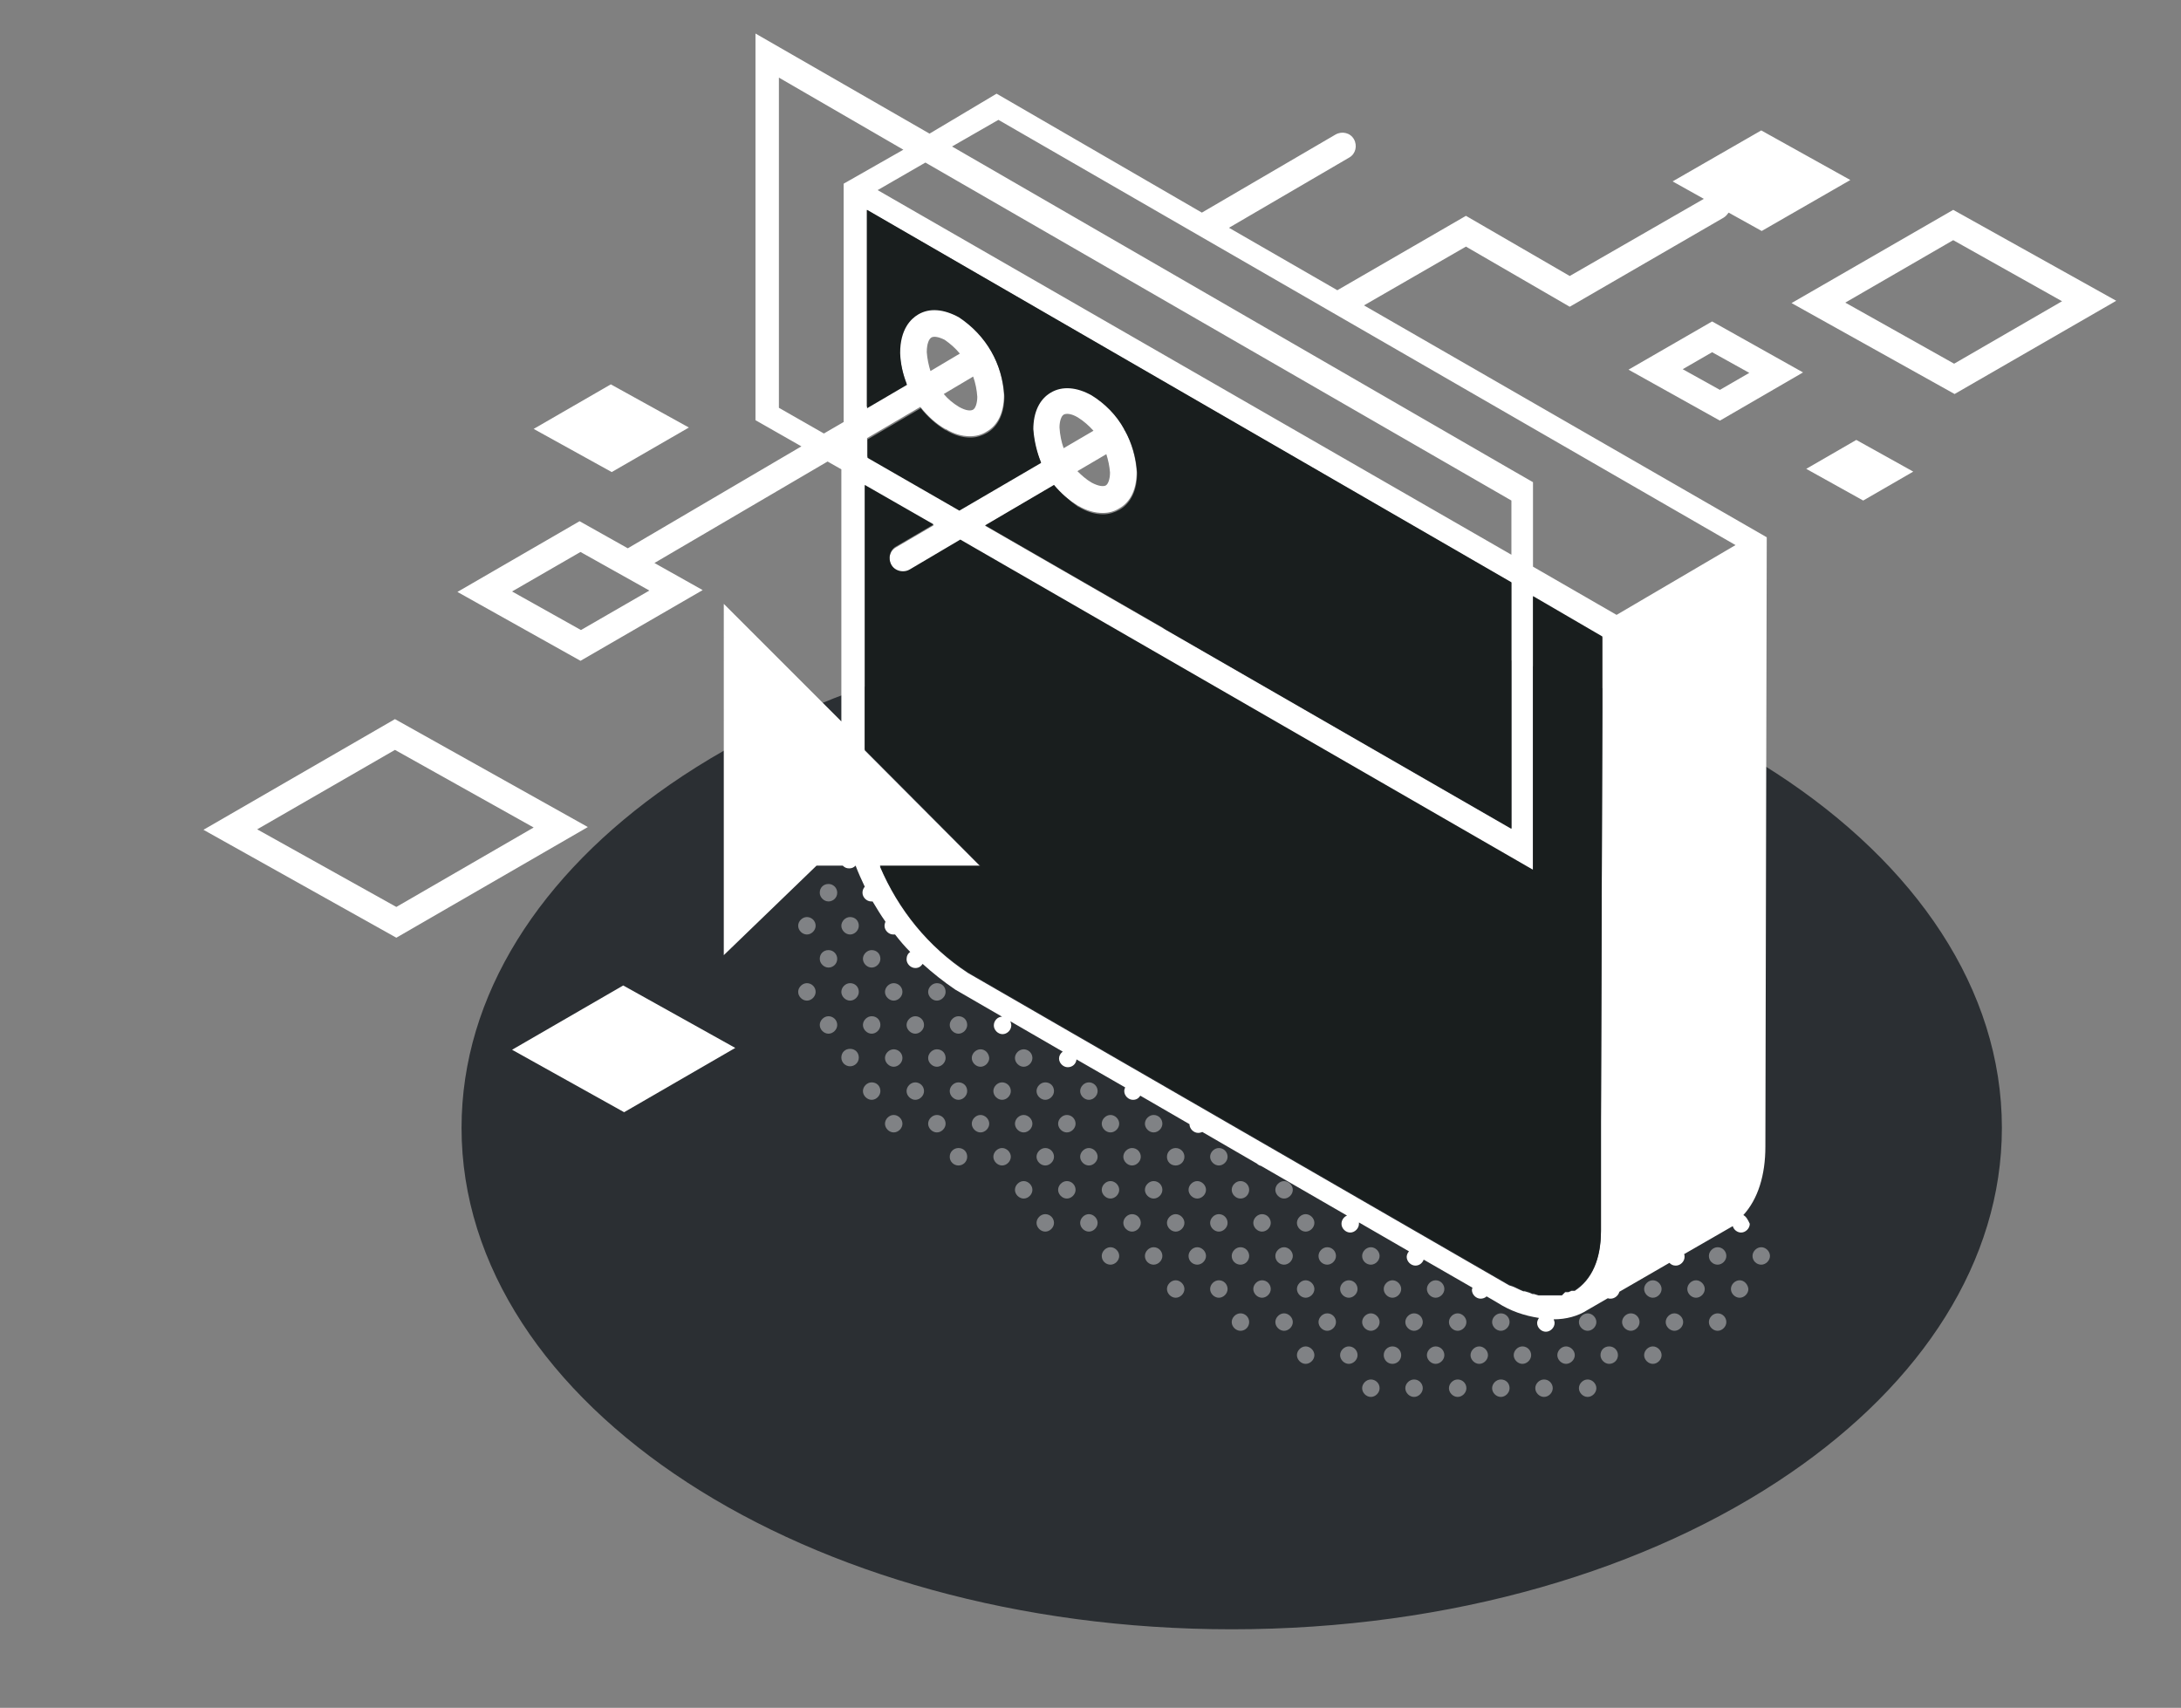 <?xml version="1.0" encoding="utf-8"?>
<!-- Generator: Adobe Illustrator 27.5.0, SVG Export Plug-In . SVG Version: 6.00 Build 0)  -->
<svg version="1.1" id="Layer_1" xmlns="http://www.w3.org/2000/svg" xmlns:xlink="http://www.w3.org/1999/xlink" x="0px" y="0px"
	 viewBox="0 0 474.9 371.9" style="enable-background:new 0 0 474.9 371.9;" xml:space="preserve">
<rect x="0" y="0" width="474.9" height="371.9" fill="#808080" stroke="none"/>
<style type="text/css">
	.st0{display:none;}
	.st1{fill:#2B2F33;}
	.st2{opacity:0.4;fill:#FFFFFF;}
	.st3{fill:#FFFFFF;}
	.st4{fill:#191E1E;}
</style>
<rect x="-25" y="-18.2" class="st0" width="554.1" height="422.3"/>
<g id="Layer_2_00000015326198651101267740000013976818677263499704_">
	<path class="st1" d="M268.2,136.4c-48.3,0-91.8,13.3-122.4,34.5c-28.1,19.5-45.3,45.8-45.3,74.7c0,60.3,75.1,109.2,167.7,109.2
		c47.9,0,91-13,121.6-34c28.6-19.6,46.1-46.1,46.1-75.2C435.9,185.3,360.8,136.4,268.2,136.4L268.2,136.4z"/>
</g>
<g id="Layer_1_00000125570558034286430540000015197235846379110314_">
	<g>
		<path class="st2" d="M180.4,196.3c1,0,1.9-0.8,1.9-1.9c0-1-0.8-1.9-1.9-1.9s-1.9,0.8-1.9,1.9C178.5,195.4,179.4,196.3,180.4,196.3
			z"/>
		<path class="st2" d="M175.7,199.7c-1,0-1.9,0.9-1.9,1.9s0.9,1.9,1.9,1.9s1.9-0.9,1.9-1.9C177.6,200.5,176.7,199.7,175.7,199.7z"/>
		<path class="st2" d="M185.1,199.7c-1,0-1.9,0.9-1.9,1.9s0.9,1.9,1.9,1.9s1.9-0.9,1.9-1.9C187,200.5,186.2,199.7,185.1,199.7z"/>
		<path class="st2" d="M180.4,210.7c1,0,1.9-0.8,1.9-1.9c0-1-0.8-1.9-1.9-1.9s-1.9,0.8-1.9,1.9C178.5,209.8,179.4,210.7,180.4,210.7
			z"/>
		<path class="st2" d="M175.7,214.1c-1,0-1.9,0.9-1.9,1.9s0.9,1.9,1.9,1.9s1.9-0.9,1.9-1.9C177.6,214.9,176.7,214.1,175.7,214.1z"/>
		<path class="st2" d="M180.4,221.3c-1,0-1.9,0.9-1.9,1.9s0.9,1.9,1.9,1.9s1.9-0.9,1.9-1.9C182.3,222.1,181.4,221.3,180.4,221.3z"/>
		<path class="st2" d="M189.8,206.9c-1,0-1.9,0.9-1.9,1.9s0.9,1.9,1.9,1.9s1.9-0.9,1.9-1.9C191.7,207.7,190.9,206.9,189.8,206.9z"/>
		<path class="st2" d="M185.1,214.1c-1,0-1.9,0.9-1.9,1.9s0.9,1.9,1.9,1.9s1.9-0.9,1.9-1.9C187,214.9,186.2,214.1,185.1,214.1z"/>
		<path class="st2" d="M194.6,214.1c-1,0-1.9,0.9-1.9,1.9s0.9,1.9,1.9,1.9s1.9-0.9,1.9-1.9C196.5,214.9,195.6,214.1,194.6,214.1z"/>
		<path class="st2" d="M204,214.1c-1,0-1.9,0.9-1.9,1.9s0.9,1.9,1.9,1.9s1.9-0.9,1.9-1.9C205.9,214.9,205.1,214.1,204,214.1z"/>
		<path class="st2" d="M189.8,221.3c-1,0-1.9,0.9-1.9,1.9s0.9,1.9,1.9,1.9s1.9-0.9,1.9-1.9C191.7,222.1,190.9,221.3,189.8,221.3z"/>
		<path class="st2" d="M199.3,221.3c-1,0-1.9,0.9-1.9,1.9s0.9,1.9,1.9,1.9s1.9-0.9,1.9-1.9C201.2,222.1,200.3,221.3,199.3,221.3z"/>
		<path class="st2" d="M208.7,221.3c-1,0-1.9,0.9-1.9,1.9s0.9,1.9,1.9,1.9s1.9-0.9,1.9-1.9C210.6,222.1,209.8,221.3,208.7,221.3z"/>
		<path class="st2" d="M185.1,232.2c1,0,1.9-0.8,1.9-1.9s-0.8-1.9-1.9-1.9s-1.9,0.8-1.9,1.9S184.1,232.2,185.1,232.2z"/>
		<path class="st2" d="M194.6,228.5c-1,0-1.9,0.9-1.9,1.9s0.9,1.9,1.9,1.9s1.9-0.9,1.9-1.9C196.5,229.3,195.6,228.5,194.6,228.5z"/>
		<path class="st2" d="M204,228.5c-1,0-1.9,0.9-1.9,1.9s0.9,1.9,1.9,1.9s1.9-0.9,1.9-1.9C205.9,229.3,205.1,228.5,204,228.5z"/>
		<path class="st2" d="M213.5,228.5c-1,0-1.9,0.9-1.9,1.9s0.9,1.9,1.9,1.9s1.9-0.9,1.9-1.9C215.3,229.3,214.5,228.5,213.5,228.5z"/>
		<path class="st2" d="M222.9,228.5c-1,0-1.9,0.9-1.9,1.9s0.9,1.9,1.9,1.9s1.9-0.9,1.9-1.9C224.8,229.3,223.9,228.5,222.9,228.5z"/>
		<path class="st2" d="M189.8,235.7c-1,0-1.9,0.9-1.9,1.9s0.9,1.9,1.9,1.9s1.9-0.9,1.9-1.9C191.7,236.5,190.9,235.7,189.8,235.7z"/>
		<path class="st2" d="M199.3,235.7c-1,0-1.9,0.9-1.9,1.9s0.9,1.9,1.9,1.9s1.9-0.9,1.9-1.9C201.2,236.5,200.3,235.7,199.3,235.7z"/>
		<path class="st2" d="M208.7,235.7c-1,0-1.9,0.9-1.9,1.9s0.9,1.9,1.9,1.9s1.9-0.9,1.9-1.9C210.6,236.5,209.8,235.7,208.7,235.7z"/>
		<path class="st2" d="M218.2,235.7c-1,0-1.9,0.9-1.9,1.9s0.9,1.9,1.9,1.9s1.9-0.9,1.9-1.9C220.1,236.5,219.2,235.7,218.2,235.7z"/>
		<path class="st2" d="M227.6,235.7c-1,0-1.9,0.9-1.9,1.9s0.9,1.9,1.9,1.9s1.9-0.9,1.9-1.9C229.5,236.5,228.7,235.7,227.6,235.7z"/>
		<path class="st2" d="M237.1,235.7c-1,0-1.9,0.9-1.9,1.9s0.9,1.9,1.9,1.9s1.9-0.9,1.9-1.9C239,236.5,238.1,235.7,237.1,235.7z"/>
		<path class="st2" d="M194.6,242.8c-1,0-1.9,0.9-1.9,1.9s0.9,1.9,1.9,1.9s1.9-0.9,1.9-1.9S195.6,242.8,194.6,242.8z"/>
		<path class="st2" d="M204,242.8c-1,0-1.9,0.9-1.9,1.9s0.9,1.9,1.9,1.9s1.9-0.9,1.9-1.9S205.1,242.8,204,242.8z"/>
		<path class="st2" d="M213.5,242.8c-1,0-1.9,0.9-1.9,1.9s0.9,1.9,1.9,1.9s1.9-0.9,1.9-1.9S214.5,242.8,213.5,242.8z"/>
		<path class="st2" d="M222.9,242.8c-1,0-1.9,0.9-1.9,1.9s0.9,1.9,1.9,1.9s1.9-0.9,1.9-1.9S223.9,242.8,222.9,242.8z"/>
		<path class="st2" d="M232.3,242.8c-1,0-1.9,0.9-1.9,1.9s0.9,1.9,1.9,1.9s1.9-0.9,1.9-1.9S233.4,242.8,232.3,242.8z"/>
		<path class="st2" d="M241.8,242.8c-1,0-1.9,0.9-1.9,1.9s0.9,1.9,1.9,1.9s1.9-0.9,1.9-1.9S242.8,242.8,241.8,242.8z"/>
		<path class="st2" d="M251.2,242.8c-1,0-1.9,0.9-1.9,1.9s0.9,1.9,1.9,1.9s1.9-0.9,1.9-1.9S252.3,242.8,251.2,242.8z"/>
		<path class="st2" d="M208.7,253.8c1,0,1.9-0.8,1.9-1.9s-0.8-1.9-1.9-1.9c-1,0-1.9,0.8-1.9,1.9S207.7,253.8,208.7,253.8z"/>
		<path class="st2" d="M218.2,250c-1,0-1.9,0.9-1.9,1.9s0.9,1.9,1.9,1.9s1.9-0.9,1.9-1.9C220.1,250.9,219.2,250,218.2,250z"/>
		<path class="st2" d="M227.6,250c-1,0-1.9,0.9-1.9,1.9s0.9,1.9,1.9,1.9s1.9-0.9,1.9-1.9S228.7,250,227.6,250z"/>
		<path class="st2" d="M237.1,250c-1,0-1.9,0.9-1.9,1.9s0.9,1.9,1.9,1.9s1.9-0.9,1.9-1.9S238.1,250,237.1,250z"/>
		<path class="st2" d="M246.5,250c-1,0-1.9,0.9-1.9,1.9s0.9,1.9,1.9,1.9s1.9-0.9,1.9-1.9S247.6,250,246.5,250z"/>
		<path class="st2" d="M256,253.8c1,0,1.9-0.8,1.9-1.9S257,250,256,250s-1.9,0.8-1.9,1.9S254.9,253.8,256,253.8z"/>
		<path class="st2" d="M265.4,250c-1,0-1.9,0.9-1.9,1.9s0.9,1.9,1.9,1.9s1.9-0.9,1.9-1.9S266.5,250,265.4,250z"/>
		<path class="st2" d="M222.9,257.2c-1,0-1.9,0.9-1.9,1.9s0.9,1.9,1.9,1.9s1.9-0.9,1.9-1.9C224.8,258.1,223.9,257.2,222.9,257.2z"/>
		<path class="st2" d="M232.3,257.2c-1,0-1.9,0.9-1.9,1.9s0.9,1.9,1.9,1.9s1.9-0.9,1.9-1.9S233.4,257.2,232.3,257.2z"/>
		<path class="st2" d="M241.8,257.2c-1,0-1.9,0.9-1.9,1.9s0.9,1.9,1.9,1.9s1.9-0.9,1.9-1.9S242.8,257.2,241.8,257.2z"/>
		<path class="st2" d="M251.2,257.2c-1,0-1.9,0.9-1.9,1.9s0.9,1.9,1.9,1.9s1.9-0.9,1.9-1.9C253.1,258.1,252.3,257.2,251.2,257.2z"/>
		<path class="st2" d="M260.7,257.2c-1,0-1.9,0.9-1.9,1.9s0.9,1.9,1.9,1.9s1.9-0.9,1.9-1.9S261.7,257.2,260.7,257.2z"/>
		<path class="st2" d="M270.1,257.2c-1,0-1.9,0.9-1.9,1.9s0.9,1.9,1.9,1.9c1.1,0,1.9-0.9,1.9-1.9S271.2,257.2,270.1,257.2z"/>
		<path class="st2" d="M279.6,257.2c-1,0-1.9,0.9-1.9,1.9s0.9,1.9,1.9,1.9s1.9-0.9,1.9-1.9S280.6,257.2,279.6,257.2z"/>
		<path class="st2" d="M227.6,264.4c-1,0-1.9,0.9-1.9,1.9s0.9,1.9,1.9,1.9s1.9-0.9,1.9-1.9S228.7,264.4,227.6,264.4z"/>
		<path class="st2" d="M237.1,264.4c-1,0-1.9,0.9-1.9,1.9s0.9,1.9,1.9,1.9s1.9-0.9,1.9-1.9S238.1,264.4,237.1,264.4z"/>
		<path class="st2" d="M246.5,264.4c-1,0-1.9,0.9-1.9,1.9s0.9,1.9,1.9,1.9s1.9-0.9,1.9-1.9S247.6,264.4,246.5,264.4z"/>
		<path class="st2" d="M256,264.4c-1,0-1.9,0.9-1.9,1.9s0.9,1.9,1.9,1.9s1.9-0.9,1.9-1.9S257,264.4,256,264.4z"/>
		<path class="st2" d="M265.4,264.4c-1,0-1.9,0.9-1.9,1.9s0.9,1.9,1.9,1.9s1.9-0.9,1.9-1.9S266.5,264.4,265.4,264.4z"/>
		<path class="st2" d="M274.8,264.4c-1,0-1.9,0.9-1.9,1.9s0.9,1.9,1.9,1.9s1.9-0.9,1.9-1.9C276.7,265.3,275.9,264.4,274.8,264.4z"/>
		<path class="st2" d="M284.3,264.4c-1,0-1.9,0.9-1.9,1.9s0.9,1.9,1.9,1.9s1.9-0.9,1.9-1.9C286.2,265.3,285.3,264.4,284.3,264.4z"/>
		<path class="st3" d="M379.6,264.6c3.2-3.5,4.8-8.7,4.8-14.9l0.3-132.7L297,66.5l22.2-12.8l22.6,13.1l33.5-19.4
			c0.5-0.3,0.8-0.7,1.1-1.1l7.2,4l19.3-11.1l-9.7-5.4l-9.7-5.4l-19.3,11.1l6.8,3.8l-29.2,16.8L319.2,47l-28,16.2l-23.6-13.6
			l26.2-15.3c1.4-0.8,1.8-2.6,1-4s-2.6-1.8-4-1l-29.1,17L217,20.4l-14.6,8.7L164.5,7.3v84.2l10,5.7l-37.8,22.2l-10.5-5.9l-26.6,15.4
			l26.8,15l26.6-15.4l-10.5-5.9l37.7-22.1l3,1.7v54.9l-25.6-25.6V208l20.2-19.5h5.7c0.4,0.4,0.8,0.6,1.4,0.6c0.6,0,1-0.2,1.4-0.6
			c0.6,1.6,1.3,3.1,2,4.6c-0.3,0.3-0.5,0.8-0.5,1.3c0,1,0.9,1.9,1.9,1.9c0.1,0,0.2,0,0.3,0c0.9,1.5,1.8,3,2.8,4.4
			c-0.1,0.3-0.2,0.6-0.2,0.9c0,1,0.9,1.9,1.9,1.9c0.1,0,0.3,0,0.4,0c1,1.3,2.1,2.6,3.3,3.8c-0.5,0.3-0.8,0.9-0.8,1.6
			c0,1,0.9,1.9,1.9,1.9c0.7,0,1.2-0.3,1.6-0.9c2.2,2,4.6,3.9,7.1,5.6l10.2,5.9c-1,0-1.8,0.9-1.8,1.9s0.9,1.9,1.9,1.9
			s1.9-0.9,1.9-1.9c0-0.3-0.1-0.6-0.2-0.9l11.4,6.6c-0.5,0.4-0.8,0.9-0.8,1.5c0,1,0.9,1.9,1.9,1.9s1.8-0.7,1.9-1.7l10.6,6.1
			c-0.1,0.2-0.2,0.5-0.2,0.8c0,1,0.9,1.9,1.9,1.9c0.7,0,1.2-0.3,1.6-0.9l10.7,6.2c0,1,0.9,1.9,1.9,1.9c0.3,0,0.7-0.1,0.9-0.2
			l11.9,6.9c0.2,0.2,0.5,0.4,0.9,0.5l18.7,10.8c-0.7,0.3-1.2,1-1.2,1.8c0,1,0.9,1.9,1.9,1.9s1.9-0.9,1.9-1.9c0-0.1,0-0.2,0-0.3
			l10.9,6.3c-0.3,0.3-0.5,0.8-0.5,1.2c0,1,0.9,1.9,1.9,1.9c0.8,0,1.5-0.5,1.8-1.3l10.6,6.1c0,0.2-0.1,0.3-0.1,0.5
			c0,1,0.9,1.9,1.9,1.9c0.5,0,1-0.2,1.3-0.5l2.4,1.4c2.8,1.8,5.8,2.8,9,3.3c-0.2,0.3-0.4,0.7-0.4,1.1c0,1,0.9,1.9,1.9,1.9
			s1.9-0.9,1.9-1.9c0-0.3-0.1-0.5-0.2-0.8c2.7,0,5.3-0.7,7.3-2l4.5-2.6c0.2,0.1,0.4,0.1,0.6,0.1c0.9,0,1.7-0.7,1.9-1.5l10.9-6.3
			c0.4,0.4,0.8,0.6,1.4,0.6c1,0,1.9-0.9,1.9-1.9c0-0.2,0-0.4-0.1-0.6l9.9-5.7c0.2-0.1,0.5-0.3,0.7-0.4c0.2,0.8,1,1.4,1.8,1.4
			c1,0,1.9-0.9,1.9-1.9C380.6,265.6,380.2,264.9,379.6,264.6L379.6,264.6z M126.5,137.2l-15-8.4l14.9-8.6l15,8.4L126.5,137.2z
			 M329.1,109v11.8l-138-79.4l10.4-6L329.1,109z M231.6,97.6c-0.5-1.4-0.8-2.9-0.9-4.5c0-1.4,0.4-2.5,0.9-2.8s1.6-0.3,3.1,0.6
			c1.3,0.8,2.4,1.8,3.4,2.9L231.6,97.6z M240.9,98.9c0.4,1.3,0.7,2.6,0.8,4c0,1.4-0.4,2.5-0.9,2.8s-1.6,0.2-3.1-0.6
			c-1.2-0.7-2.2-1.6-3.1-2.5L240.9,98.9z M234.7,110.1L234.7,110.1c1.9,1.1,3.7,1.6,5.4,1.6c1.3,0,2.5-0.3,3.6-1
			c2.5-1.4,3.8-4.2,3.8-8c-0.2-3.3-1.2-6.5-2.7-9.3c0,0,0-0.1-0.1-0.1c0,0,0,0,0-0.1c-1.7-3-4.1-5.6-7.1-7.4
			c-3.3-1.9-6.4-2.1-8.9-0.6c-2.5,1.4-3.8,4.2-3.8,8c0.2,2.6,0.7,5.1,1.7,7.3l-17.8,10.4l-20-11.5v-4l11.6-6.8
			c1.5,1.9,3.3,3.6,5.4,4.8h0.1c1.8,1.1,3.6,1.6,5.3,1.6c1.3,0,2.5-0.3,3.6-1c2.5-1.4,3.8-4.2,3.8-8c-0.4-7-3.9-13.2-9.9-17.2
			c-3.2-1.9-6.4-2.1-8.9-0.6c-1.5,0.8-3.9,3-3.9,8.4c0.1,2.4,0.7,4.8,1.5,6.9l-8.7,5.1V45.7l140.4,81.2v53.6l-114.6-66l15-8.8
			C231,107.4,232.7,108.9,234.7,110.1L234.7,110.1z M202.6,80.8c-0.4-1.3-0.7-2.7-0.8-4.1c0-1.9,0.5-2.9,1-3.2
			c0.5-0.3,1.5-0.2,2.9,0.5c1.3,0.9,2.4,1.9,3.3,3L202.6,80.8z M211.9,82c0.5,1.4,0.8,2.9,0.9,4.4c0,1.4-0.4,2.5-0.9,2.8
			s-1.5,0.3-3.1-0.6c-1.3-0.8-2.4-1.7-3.3-2.8L211.9,82z M179.4,94.4l-9.8-5.6V16.9l27.1,15.7l-13,7.4v51.9L179.4,94.4z
			 M342.9,281.1h-0.7l-0.7,0.3h-0.7l-0.7,0.7H335l-1-0.3h-0.3l-0.7-0.3l-1-0.3h-0.3l-0.7-0.3c-0.7-0.3-1.3-0.7-2.4-1l-117.8-68
			c-8.7-5.7-15.2-13.8-19.2-23.2h21.9l-25.2-25.3v-57.6l15,8.6l-8.2,4.8c-1.4,0.8-1.8,2.6-1,4c0.5,0.9,1.5,1.4,2.5,1.4
			c0.5,0,1-0.1,1.5-0.4l11-6.5l124.7,71.9V130l15.1,8.8v15.8l-0.3,89.6v23.9C348.6,274.3,346.6,278.7,342.9,281.1L342.9,281.1z
			 M352,133.9l-18.2-10.5V105l-4.7-2.7L207.3,31.9l10.1-5.8l160.5,92.6L352,133.9z"/>
		<path class="st2" d="M241.8,271.6c-1,0-1.9,0.9-1.9,1.9c0,1.1,0.9,1.9,1.9,1.9s1.9-0.9,1.9-1.9S242.8,271.6,241.8,271.6z"/>
		<path class="st2" d="M251.2,271.6c-1,0-1.9,0.9-1.9,1.9c0,1.1,0.9,1.9,1.9,1.9s1.9-0.9,1.9-1.9
			C253.1,272.5,252.3,271.6,251.2,271.6z"/>
		<path class="st2" d="M260.7,271.6c-1,0-1.9,0.9-1.9,1.9c0,1.1,0.9,1.9,1.9,1.9s1.9-0.9,1.9-1.9S261.7,271.6,260.7,271.6z"/>
		<path class="st2" d="M270.1,271.6c-1,0-1.9,0.9-1.9,1.9c0,1.1,0.9,1.9,1.9,1.9c1.1,0,1.9-0.9,1.9-1.9S271.2,271.6,270.1,271.6z"/>
		<path class="st2" d="M279.6,271.6c-1,0-1.9,0.9-1.9,1.9c0,1.1,0.9,1.9,1.9,1.9s1.9-0.9,1.9-1.9S280.6,271.6,279.6,271.6z"/>
		<path class="st2" d="M289,271.6c-1,0-1.9,0.9-1.9,1.9c0,1.1,0.9,1.9,1.9,1.9s1.9-0.9,1.9-1.9S290.1,271.6,289,271.6z"/>
		<path class="st2" d="M298.5,271.6c-1,0-1.9,0.9-1.9,1.9c0,1.1,0.9,1.9,1.9,1.9s1.9-0.9,1.9-1.9S299.5,271.6,298.5,271.6z"/>
		<path class="st2" d="M374,271.6c-1,0-1.9,0.9-1.9,1.9c0,1.1,0.9,1.9,1.9,1.9s1.9-0.9,1.9-1.9S375.1,271.6,374,271.6z"/>
		<path class="st2" d="M383.5,271.6c-1,0-1.9,0.9-1.9,1.9c0,1.1,0.9,1.9,1.9,1.9s1.9-0.9,1.9-1.9S384.5,271.6,383.5,271.6z"/>
		<path class="st2" d="M256,278.8c-1,0-1.9,0.9-1.9,1.9s0.9,1.9,1.9,1.9s1.9-0.9,1.9-1.9C257.9,279.7,257,278.8,256,278.8z"/>
		<path class="st2" d="M265.4,278.8c-1,0-1.9,0.9-1.9,1.9s0.9,1.9,1.9,1.9s1.9-0.9,1.9-1.9C267.3,279.7,266.5,278.8,265.4,278.8z"/>
		<path class="st2" d="M274.8,278.8c-1,0-1.9,0.9-1.9,1.9s0.9,1.9,1.9,1.9s1.9-0.9,1.9-1.9C276.7,279.7,275.9,278.8,274.8,278.8z"/>
		<path class="st2" d="M284.3,278.8c-1,0-1.9,0.9-1.9,1.9s0.9,1.9,1.9,1.9s1.9-0.9,1.9-1.9C286.2,279.7,285.3,278.8,284.3,278.8z"/>
		<path class="st2" d="M293.7,278.8c-1,0-1.9,0.9-1.9,1.9s0.9,1.9,1.9,1.9s1.9-0.9,1.9-1.9C295.6,279.7,294.8,278.8,293.7,278.8z"/>
		<path class="st2" d="M303.2,278.8c-1,0-1.9,0.9-1.9,1.9s0.9,1.9,1.9,1.9s1.9-0.9,1.9-1.9C305.1,279.7,304.2,278.8,303.2,278.8z"/>
		<path class="st2" d="M312.6,278.8c-1,0-1.9,0.9-1.9,1.9s0.9,1.9,1.9,1.9s1.9-0.9,1.9-1.9C314.5,279.7,313.7,278.8,312.6,278.8z"/>
		<path class="st2" d="M359.9,278.8c-1,0-1.9,0.9-1.9,1.9s0.9,1.9,1.9,1.9s1.9-0.9,1.9-1.9C361.8,279.7,360.9,278.8,359.9,278.8z"/>
		<path class="st2" d="M369.3,278.8c-1,0-1.9,0.9-1.9,1.9s0.9,1.9,1.9,1.9s1.9-0.9,1.9-1.9C371.2,279.7,370.3,278.8,369.3,278.8z"/>
		<path class="st2" d="M270.1,286c-1,0-1.9,0.9-1.9,1.9s0.9,1.9,1.9,1.9c1.1,0,1.9-0.9,1.9-1.9S271.2,286,270.1,286z"/>
		<path class="st2" d="M279.6,286c-1,0-1.9,0.9-1.9,1.9s0.9,1.9,1.9,1.9s1.9-0.9,1.9-1.9S280.6,286,279.6,286z"/>
		<path class="st2" d="M289,286c-1,0-1.9,0.9-1.9,1.9s0.9,1.9,1.9,1.9s1.9-0.9,1.9-1.9S290.1,286,289,286z"/>
		<path class="st2" d="M298.5,286c-1,0-1.9,0.9-1.9,1.9s0.9,1.9,1.9,1.9s1.9-0.9,1.9-1.9S299.5,286,298.5,286z"/>
		<path class="st2" d="M307.9,286c-1,0-1.9,0.9-1.9,1.9s0.9,1.9,1.9,1.9s1.9-0.9,1.9-1.9S309,286,307.9,286z"/>
		<path class="st2" d="M317.4,286c-1,0-1.9,0.9-1.9,1.9s0.9,1.9,1.9,1.9s1.9-0.9,1.9-1.9S318.4,286,317.4,286z"/>
		<path class="st2" d="M326.8,286c-1,0-1.9,0.9-1.9,1.9s0.9,1.9,1.9,1.9s1.9-0.9,1.9-1.9C328.7,286.9,327.9,286,326.8,286z"/>
		<path class="st2" d="M345.7,286c-1,0-1.9,0.9-1.9,1.9s0.9,1.9,1.9,1.9s1.9-0.9,1.9-1.9S346.7,286,345.7,286z"/>
		<path class="st2" d="M355.1,286c-1,0-1.9,0.9-1.9,1.9s0.9,1.9,1.9,1.9s1.9-0.9,1.9-1.9S356.2,286,355.1,286z"/>
		<path class="st2" d="M364.6,286c-1,0-1.9,0.9-1.9,1.9s0.9,1.9,1.9,1.9s1.9-0.9,1.9-1.9S365.6,286,364.6,286z"/>
		<path class="st2" d="M378.8,278.8c-1,0-1.9,0.9-1.9,1.9s0.9,1.9,1.9,1.9s1.9-0.9,1.9-1.9C380.6,279.7,379.8,278.8,378.8,278.8z"/>
		<path class="st2" d="M374,286c-1,0-1.9,0.9-1.9,1.9s0.9,1.9,1.9,1.9s1.9-0.9,1.9-1.9S375.1,286,374,286z"/>
		<path class="st2" d="M284.3,293.2c-1,0-1.9,0.9-1.9,1.9s0.9,1.9,1.9,1.9s1.9-0.9,1.9-1.9C286.2,294.1,285.3,293.2,284.3,293.2z"/>
		<path class="st2" d="M293.7,293.2c-1,0-1.9,0.9-1.9,1.9s0.9,1.9,1.9,1.9s1.9-0.9,1.9-1.9S294.8,293.2,293.7,293.2z"/>
		<path class="st2" d="M303.2,297c1,0,1.9-0.8,1.9-1.9c0-1-0.8-1.9-1.9-1.9c-1,0-1.9,0.8-1.9,1.9C301.3,296.1,302.1,297,303.2,297z"
			/>
		<path class="st2" d="M312.6,293.2c-1,0-1.9,0.9-1.9,1.9s0.9,1.9,1.9,1.9s1.9-0.9,1.9-1.9S313.7,293.2,312.6,293.2z"/>
		<path class="st2" d="M322.1,293.2c-1,0-1.9,0.9-1.9,1.9s0.9,1.9,1.9,1.9s1.9-0.9,1.9-1.9S323.1,293.2,322.1,293.2z"/>
		<path class="st2" d="M331.5,293.2c-1,0-1.9,0.9-1.9,1.9s0.9,1.9,1.9,1.9s1.9-0.9,1.9-1.9S332.6,293.2,331.5,293.2z"/>
		<path class="st2" d="M341,293.2c-1,0-1.9,0.9-1.9,1.9s0.9,1.9,1.9,1.9s1.9-0.9,1.9-1.9S342,293.2,341,293.2z"/>
		<path class="st2" d="M350.4,297c1,0,1.9-0.8,1.9-1.9c0-1-0.8-1.9-1.9-1.9s-1.9,0.8-1.9,1.9C348.5,296.1,349.4,297,350.4,297z"/>
		<path class="st2" d="M359.9,293.2c-1,0-1.9,0.9-1.9,1.9s0.9,1.9,1.9,1.9s1.9-0.9,1.9-1.9S360.9,293.2,359.9,293.2z"/>
		<path class="st2" d="M298.5,300.4c-1,0-1.9,0.9-1.9,1.9s0.9,1.9,1.9,1.9s1.9-0.9,1.9-1.9C300.4,301.2,299.5,300.4,298.5,300.4z"/>
		<path class="st2" d="M307.9,300.4c-1,0-1.9,0.9-1.9,1.9s0.9,1.9,1.9,1.9s1.9-0.9,1.9-1.9S309,300.4,307.9,300.4z"/>
		<path class="st2" d="M317.4,300.4c-1,0-1.9,0.9-1.9,1.9s0.9,1.9,1.9,1.9s1.9-0.9,1.9-1.9C319.3,301.2,318.4,300.4,317.4,300.4z"/>
		<path class="st2" d="M326.8,300.4c-1,0-1.9,0.9-1.9,1.9s0.9,1.9,1.9,1.9s1.9-0.9,1.9-1.9C328.7,301.2,327.9,300.4,326.8,300.4z"/>
		<path class="st2" d="M336.2,300.4c-1,0-1.9,0.9-1.9,1.9s0.9,1.9,1.9,1.9s1.9-0.9,1.9-1.9S337.3,300.4,336.2,300.4z"/>
		<path class="st2" d="M345.7,300.4c-1,0-1.9,0.9-1.9,1.9s0.9,1.9,1.9,1.9s1.9-0.9,1.9-1.9S346.7,300.4,345.7,300.4z"/>
	</g>
	<path class="st4" d="M348.6,244l0.3-89.6v-15.8l-15.1-8.8v59.6l-124.7-71.9l-11,6.5c-0.5,0.3-1,0.4-1.5,0.4c-1,0-2-0.5-2.5-1.4
		c-0.8-1.4-0.4-3.2,1-4l8.2-4.8l-15-8.6v57.6l25.2,25.3h-21.9c4,9.4,10.4,17.5,19.2,23.2l117.8,68c1,0.3,1.7,0.7,2.4,1l0.7,0.3h0.3
		l1,0.3l0.7,0.3h0.3l1,0.3h5.1l0.7-0.7h0.7l0.7-0.3h0.7c3.7-2.4,5.7-6.7,5.7-13.1L348.6,244L348.6,244z"/>
	<path class="st4" d="M229.5,105.6l-15,8.8l114.6,66v-53.6L188.8,45.7v43.2l8.7-5.1c-0.9-2.2-1.4-4.5-1.5-6.9c0-5.3,2.4-7.5,3.9-8.4
		c2.5-1.5,5.6-1.2,8.9,0.6c6,4,9.5,10.2,9.9,17.2c0,3.8-1.4,6.6-3.8,8c-1.1,0.6-2.3,1-3.6,1c-1.7,0-3.5-0.5-5.3-1.6h-0.1
		c-2.1-1.3-3.9-2.9-5.4-4.8l-11.6,6.8v4l20,11.5l17.8-10.4c-0.9-2.3-1.5-4.7-1.7-7.3c0-3.8,1.4-6.6,3.8-8c2.5-1.5,5.7-1.2,8.9,0.6
		c2.9,1.8,5.4,4.3,7.1,7.4c0,0,0,0,0,0.1c0,0,0,0.1,0.1,0.1c1.6,2.8,2.5,6,2.7,9.3c0,3.8-1.4,6.6-3.8,8c-1.1,0.6-2.3,1-3.6,1
		c-1.7,0-3.5-0.5-5.3-1.6h-0.1C232.7,108.9,231,107.4,229.5,105.6L229.5,105.6z"/>
	<g>
		<path class="st3" d="M354.6,80.5l19.9,11.1l18.1-10.5L372.8,70L354.6,80.5z M380.9,81.2l-6.4,3.7l-8.1-4.5l6.4-3.7L380.9,81.2z"/>
		<path class="st3" d="M404.2,95.8l-10.9,6.3l12.4,6.9l10.9-6.3L404.2,95.8z"/>
		<path class="st3" d="M86,156.6l-41.7,24.1l42,23.5l41.7-24.1L86,156.6z M86.3,197.5L56,180.6l30-17.3l30.2,16.9L86.3,197.5z"/>
		<path class="st3" d="M135.7,214.6l-24.2,14l12.2,6.8l12.2,6.8l24.2-14l-12.2-6.8L135.7,214.6z"/>
		<path class="st3" d="M133.2,102.8l16.8-9.7l-8.5-4.7l-8.5-4.7l-16.8,9.7l8.5,4.7L133.2,102.8z"/>
		<path class="st3" d="M390.1,66l35.5,19.8l35.2-20.3l-35.5-19.8L390.1,66z M449,65.6l-23.5,13.6l-23.7-13.3l23.5-13.6L449,65.6z"/>
	</g>
</g>
</svg>
